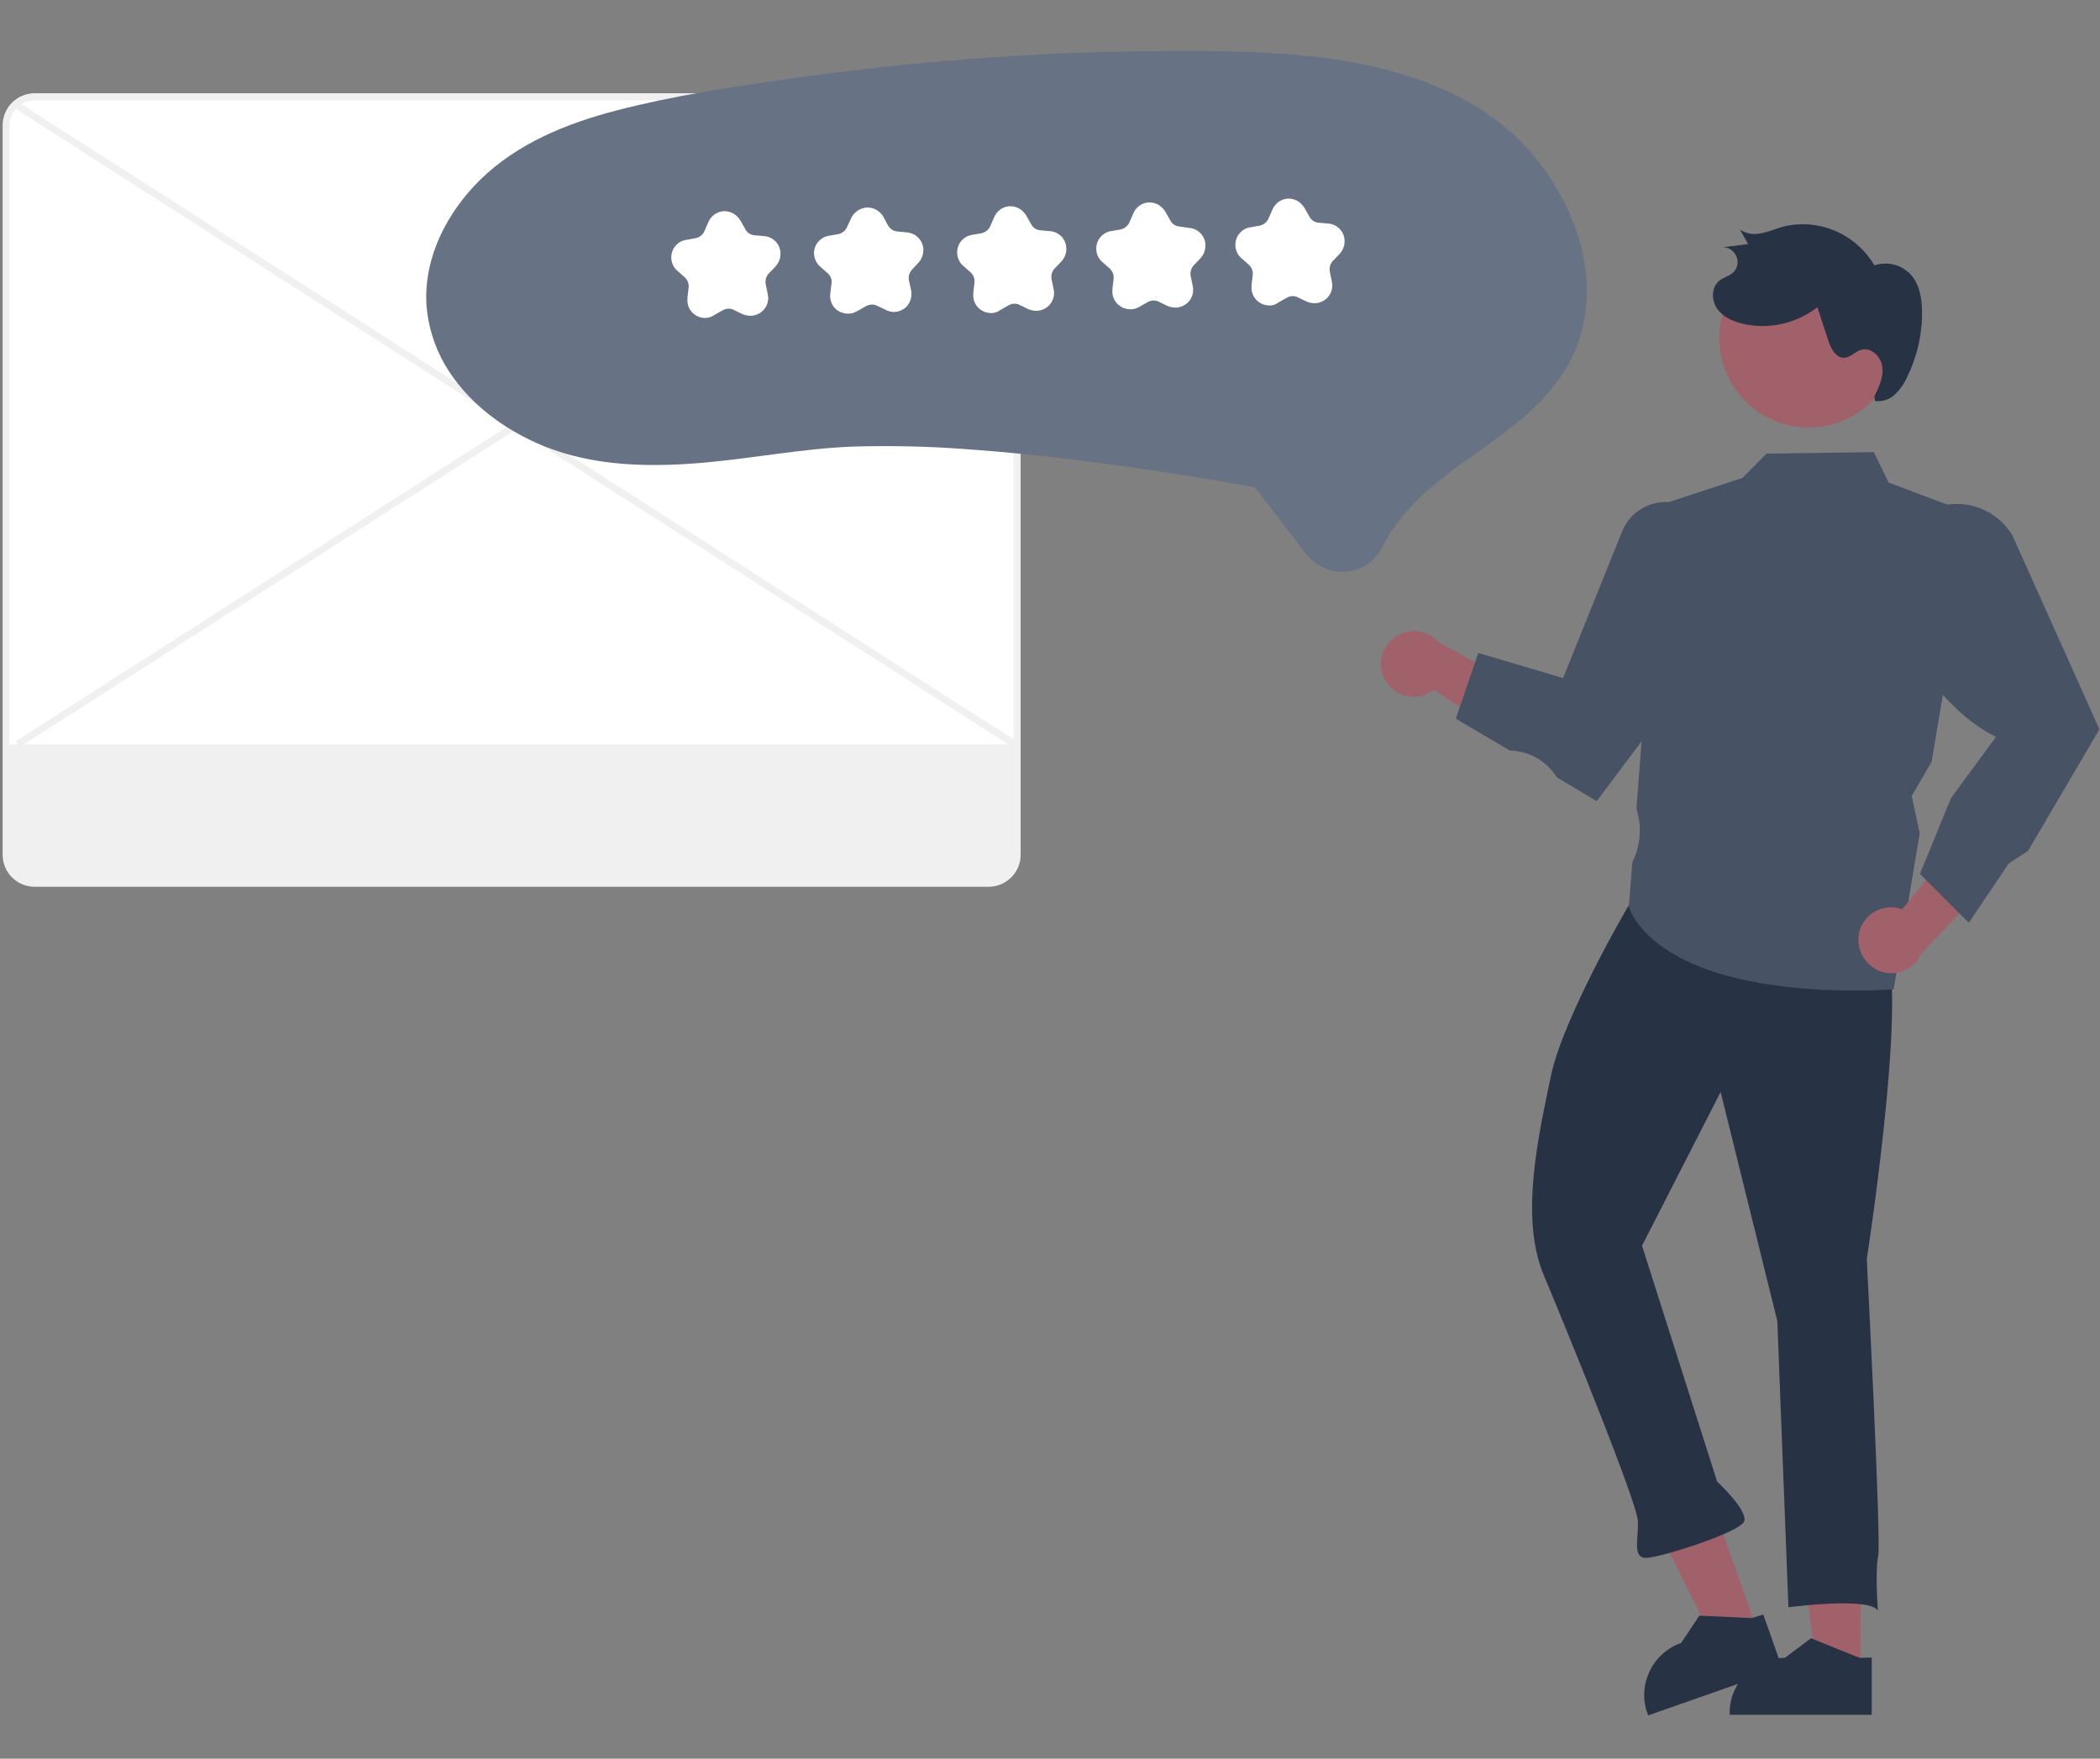 <?xml version="1.0" encoding="UTF-8"?>
<!-- Generator: Adobe Illustrator 27.1.1, SVG Export Plug-In . SVG Version: 6.00 Build 0)  -->
<svg xmlns="http://www.w3.org/2000/svg" xmlns:xlink="http://www.w3.org/1999/xlink" version="1.1" id="Layer_1" x="0px" y="0px" viewBox="0 0 718.5 601.7" style="enable-background:new 0 0 718.5 601.7;" xml:space="preserve">
<rect x="0" y="0" width="718.5" height="601.7" fill="#808080" stroke="none"/>
<style type="text/css">
	.st0{fill:#FFFFFF;}
	.st1{fill:#F0F0F0;}
	.st2{fill:#A0616A;}
	.st3{fill:#273244;}
	.st4{fill:#475264;}
	.st5{fill:#677284;}
</style>
<path class="st0" d="M338.2,302.1H11.9c-5.4,0-9.8-4.4-9.8-9.8V42.9c0-5.4,4.4-9.8,9.8-9.8h326.3c5.4,0,9.8,4.4,9.8,9.8v249.5  C348,297.7,343.6,302.1,338.2,302.1z"></path>
<path class="st1" d="M338.2,303.4H11.9c-6.1,0-11-4.9-11-11V42.9c0-6.1,4.9-11,11-11h326.3c6.1,0,11,4.9,11,11v249.5  C349.3,298.4,344.3,303.4,338.2,303.4z M11.9,34.3c-4.7,0-8.6,3.9-8.6,8.6v249.5c0,4.7,3.9,8.6,8.6,8.6h326.3c4.7,0,8.6-3.9,8.6-8.6  V42.9c0-4.7-3.9-8.6-8.6-8.6L11.9,34.3z"></path>
<path class="st1" d="M2.8,254.7v37.7c0,5,4.1,9.1,9.1,9.1h326.3c5,0,9.1-4.1,9.1-9.1v-37.7H2.8z"></path>
<rect x="175.1" y="-57.9" transform="matrix(0.539 -0.842 0.842 0.539 -41.083 215.37)" class="st1" width="2.4" height="406.2"></rect>
<rect x="-25.9" y="143.9" transform="matrix(0.842 -0.539 0.539 0.842 -50.287 118.434)" class="st1" width="406.2" height="2.4"></rect>
<polygon class="st2" points="636.6,572.2 621.6,572.2 614.4,514 636.7,514 "></polygon>
<path class="st3" d="M636.2,567.2l-16.1-6.5l-0.5-0.2l-8.9,6.7c-10.1,0-18.5,8-18.9,18.1c0,0.3,0,0.5,0,0.8v0.6h48.6v-19.6  L636.2,567.2z"></path>
<polygon class="st2" points="601.3,558.1 587.1,563.1 561,510.6 582,503.2 "></polygon>
<path class="st3" d="M599.3,553.6l-17.4-0.8h-0.5l-6.2,9.3c-9.6,3.4-14.8,13.7-11.8,23.4c0.1,0.3,0.2,0.5,0.3,0.8l0.2,0.6l45.9-16.1  l-6.5-18.4L599.3,553.6z"></path>
<path class="st3" d="M642,321.3c13.8-0.5-3.3,109.5-3.3,109.5s5,96.6,3.9,101.6s-0.1,18.7-0.1,18.7c-2.7-4.9-30.6-1.2-30.6-1.2  l-3.8-97.9l-19.4-78.4l-26.9,52.6l25.7,80.7c0,0,10.4,9.6,9.3,13.5c-1.1,3.8-28.4,12.4-33.4,12.6c-5,0.2-2.8-6.2-3-12.5  s-23.9-64.4-32.2-84.2c-8.3-19.8-1.8-47.7,2.4-68s26.5-58.3,26.5-58.3C584.9,278.8,628.2,321.8,642,321.3z"></path>
<path class="st2" d="M473.8,232.4c2.9,5.5,9.6,7.6,15.1,4.7c0.6-0.3,1.1-0.7,1.7-1.1l33.2,21.7l-0.1-20.6l-31.5-17.4  c-4.1-4.6-11.2-5.1-15.8-1C472.4,222.1,471.3,227.8,473.8,232.4z"></path>
<path class="st4" d="M634.8,338.9c-34.2,0-53.1-6.9-63.1-13c-12.2-7.5-14.3-15.4-14.4-15.7v-0.1l1.2-15l0.5-1.2  c2.4-5.4,2.7-11.5,0.9-17.1v-0.1v-0.1l8-103.8l28.3-9.3l8.2-8.3l36.7-0.5l5.1,10.4l28.9,10.9l-14.2,84.6l-6.8,11.7l2.7,12.8v0.1  l-8.9,53.3h-0.5C643,338.8,638.8,338.9,634.8,338.9z"></path>
<path class="st4" d="M546.3,274.1l-13.4-8L532,265c-3.5-5-9.1-8-15.2-8.2h-0.2l-18.5-10.9l7.7-22.5l29,8.6l20.2-50.2  c3.3-8.2,12.7-12.2,20.9-8.9c3.2,1.3,5.9,3.5,7.7,6.5c1.6,2.6,2.4,5.7,2.4,8.8v32.9l-0.1,0.2L546.3,274.1z"></path>
<path class="st2" d="M636,319.6c1.1-6.1,6.9-10.1,12.9-9c0.6,0.1,1.3,0.3,1.9,0.5l25.2-30.6l6.1,19.7l-24.8,26.1  c-2.5,5.7-9.2,8.2-14.8,5.7C637.8,329.7,635.1,324.7,636,319.6L636,319.6z"></path>
<path class="st4" d="M673.6,315.7L656.9,299l10.6-25.9l15.4-21c-16.4-8-28.7-26.9-37.7-42.6l-0.1-0.2l2.2-17.4  c0.5-4.1,2.2-7.9,4.7-11.1c7.7-9.6,21.8-11.2,31.4-3.5c2,1.6,3.6,3.5,5,5.6l29.9,66.6L718,250l-24.1,41.1l-6.6,4.3L673.6,315.7z"></path>
<path class="st2" d="M649.1,119.9c-2.3,16.7-17.7,28.4-34.4,26.1s-28.4-17.7-26.2-34.4l0.1-0.4c2.7-16.7,18.3-28,35-25.4  C639.9,88.4,651.1,103.5,649.1,119.9L649.1,119.9z"></path>
<path class="st3" d="M641.3,135.6c1.6-3.2,3.2-6.6,2.7-10.1c-0.4-3.5-3.9-6.9-7.3-5.8c-2,0.6-3.6,2.6-5.7,2.7  c-2.9,0.1-4.6-3.2-5.5-6l-3.7-11.3c-7.2,5.6-16.5,7.7-25.4,5.7c-3.4-0.8-6.9-2.3-8.9-5.2c-2-2.9-2-7.4,0.8-9.6  c1.4-1.1,3.2-1.5,4.5-2.6c2.1-1.8,2.3-5,0.4-7.1c-1.1-1.3-2.8-1.9-4.4-1.6l9.3-1.2l-2.8-5c2.1,1.5,4.8,1.9,7.3,1.3  c2.5-0.5,4.9-1.5,7.3-2.2c12.2-3.1,25,2.3,31.4,13.2c4.7-1.6,9.9-0.1,13,3.8c2.5,3.2,3.2,7.4,3.3,11.4c0.2,7.9-1.6,15.8-5.1,23  c-1,2.3-2.4,4.3-4.2,6s-4.3,2.5-6.8,2.2"></path>
<path class="st5" d="M145.9,104.2c0.5,7.1,2.6,14,6.1,20.2c7.5,13.1,20.3,22.6,34,28.2c17.2,7,36.4,7.3,54.7,5.7  c17-1.5,33.8-4.8,50.8-5.5c13.2-0.4,26.4-0.1,39.5,0.9c25.5,1.8,50.9,5.2,76.1,9.2c6.8,1.1,13.6,2.3,20.4,3.5  c0.6,0.1,1.3,0.2,1.9,0.4c0.1,0.1,0.3,0,0.4,0.1c0.2,0.1-0.8-0.3-0.2,0.2c0.9,0.9,1.7,1.9,2.3,3l9.3,12c2.7,3.4,5.1,7.6,8.6,10.3  c5,3.8,11.8,4.3,17.2,1.2c2.8-1.8,5-4.3,6.4-7.3c2.1-3.9,4.7-7.6,7.6-11c11.1-12.9,26.5-20.9,39.4-31.8c6.2-5.1,11.6-11.1,15.7-18  c3.6-6.2,5.8-13.1,6.5-20.2c1.5-14.5-2.9-29.2-10.4-41.5C524.4,50.6,512.8,40,498.9,33c-15.6-7.9-32.8-11.8-50.1-13.7  c-18.4-2-36.9-2-55.4-1.8c-20.7,0.2-41.4,1.1-62,2.7c-20.7,1.6-41.2,3.9-61.7,6.8c-19.7,2.8-39.6,5.8-58.8,10.8  c-17,4.4-34,11.3-46.7,23.8C152.9,72.8,145,88,145.9,104.2z"></path>
<path class="st0" d="M241,108.8c-3.4-0.2-6-3-5.8-6.4c0-0.2,0-0.3,0-0.5l0.4-3.4c0.2-1.3-0.3-2.7-1.3-3.6l-2.6-2.3  c-2.5-2.2-2.7-6.1-0.5-8.6c0.9-1,2.1-1.7,3.4-1.9l3.4-0.6c1.3-0.3,2.4-1.1,3-2.4l1.4-3.2c1.4-3.1,4.9-4.5,8-3.1  c1.2,0.5,2.2,1.5,2.9,2.6l1.7,3c0.6,1.2,1.8,2,3.2,2.1l3.4,0.3c3.3,0.3,5.8,3.3,5.4,6.7c-0.1,1.3-0.7,2.6-1.6,3.6l-2.4,2.5  c-0.9,1-1.3,2.4-1,3.7l0.7,3.4c0.7,3.3-1.4,6.5-4.7,7.2c-1.3,0.3-2.7,0.1-3.9-0.4L251,106c-1.2-0.6-2.6-0.5-3.8,0.2l-3,1.7  C243.3,108.5,242.2,108.8,241,108.8z"></path>
<path class="st0" d="M289.8,107.3c-1.5-0.1-3-0.7-4.1-1.8c-1.3-1.4-1.9-3.3-1.6-5.3l0.4-3.2c0.2-1.4-0.3-2.7-1.4-3.6l-2.4-2.1  c-1.4-1.2-2.2-3-2.2-4.9c0.1-2.8,2.2-5.2,4.9-5.7l3.4-0.6c1.4-0.3,2.5-1.2,3-2.4l1.3-2.8c0.9-2.2,3-3.7,5.4-3.9  c2.3-0.1,4.5,1.1,5.7,3.1l1.6,3c0.7,1.2,1.9,2,3.2,2.1l3.2,0.3c1.9,0.1,3.6,1.1,4.7,2.7c1.6,2.4,1.3,5.5-0.6,7.6l-2.3,2.5  c-0.9,1-1.3,2.4-1,3.7l0.7,3.1c0.4,1.8,0,3.8-1.1,5.3c-1.7,2.2-4.8,3-7.4,1.7l-3.1-1.5c-1.2-0.6-2.7-0.5-3.9,0.2l-3,1.7  C292.1,107.1,291,107.4,289.8,107.3z"></path>
<path class="st0" d="M338.8,107.1c-3.4-0.2-6-3-5.8-6.4c0-0.2,0-0.3,0-0.5l0.4-3.4c0.2-1.3-0.3-2.7-1.3-3.6l-2.6-2.3  c-2.5-2.2-2.7-6.1-0.5-8.6c0.9-1,2.1-1.7,3.4-1.9l3.4-0.6c1.3-0.3,2.4-1.1,3-2.4l1.4-3.2c1.4-3.1,4.9-4.5,8-3.1  c1.2,0.5,2.2,1.5,2.9,2.6l1.7,3c0.6,1.2,1.8,2,3.2,2.1l3.4,0.3c3.3,0.3,5.8,3.3,5.4,6.7c-0.1,1.3-0.7,2.6-1.6,3.6l-2.4,2.5  c-0.9,1-1.3,2.4-1,3.7l0.7,3.4c0.7,3.3-1.4,6.5-4.7,7.2c-1.3,0.3-2.7,0.1-3.9-0.4l-3.1-1.5c-1.2-0.6-2.6-0.5-3.8,0.2l-3,1.7  C341.1,106.9,339.9,107.2,338.8,107.1z"></path>
<path class="st0" d="M386.4,105.8c-3.4-0.2-6-3-5.8-6.4c0-0.2,0-0.3,0-0.5l0.4-3.4c0.2-1.3-0.3-2.7-1.3-3.6l-2.6-2.3  c-2.5-2.2-2.7-6.1-0.5-8.6c0.9-1,2.1-1.7,3.4-1.9l3.4-0.6c1.3-0.3,2.4-1.1,3-2.4l1.4-3.2c1.4-3.1,4.9-4.5,8-3.1  c1.2,0.5,2.2,1.5,2.9,2.6l1.7,3c0.6,1.2,1.8,2,3.2,2.1L407,78c3.3,0.3,5.8,3.3,5.4,6.7c-0.1,1.3-0.7,2.6-1.6,3.6l-2.4,2.5  c-0.9,1-1.3,2.4-1,3.7l0.7,3.4c0.7,3.3-1.4,6.5-4.7,7.2c-1.3,0.3-2.7,0.1-3.9-0.4l-3.1-1.5c-1.2-0.6-2.6-0.5-3.8,0.2l-3,1.7  C388.7,105.6,387.5,105.9,386.4,105.8z"></path>
<path class="st0" d="M434,104.5c-3.4-0.2-6-3-5.8-6.4c0-0.2,0-0.3,0-0.5l0.4-3.4c0.2-1.3-0.3-2.7-1.3-3.6l-2.6-2.3  c-2.5-2.2-2.7-6.1-0.5-8.6c0.9-1,2.1-1.7,3.4-1.9l3.4-0.6c1.3-0.3,2.4-1.1,3-2.4l1.4-3.2c1.4-3.1,4.9-4.5,8-3.1  c1.2,0.5,2.2,1.5,2.9,2.6l1.7,3c0.6,1.2,1.8,2,3.2,2.1l3.4,0.3c3.3,0.3,5.8,3.3,5.4,6.7c-0.1,1.3-0.7,2.6-1.6,3.6l-2.4,2.5  c-0.9,1-1.3,2.4-1,3.7l0.7,3.4c0.7,3.3-1.4,6.5-4.7,7.2c-1.3,0.3-2.7,0.1-3.9-0.4l-3.1-1.5c-1.2-0.6-2.6-0.5-3.8,0.2l-3,1.7  C436.3,104.3,435.2,104.6,434,104.5z"></path>
</svg>
